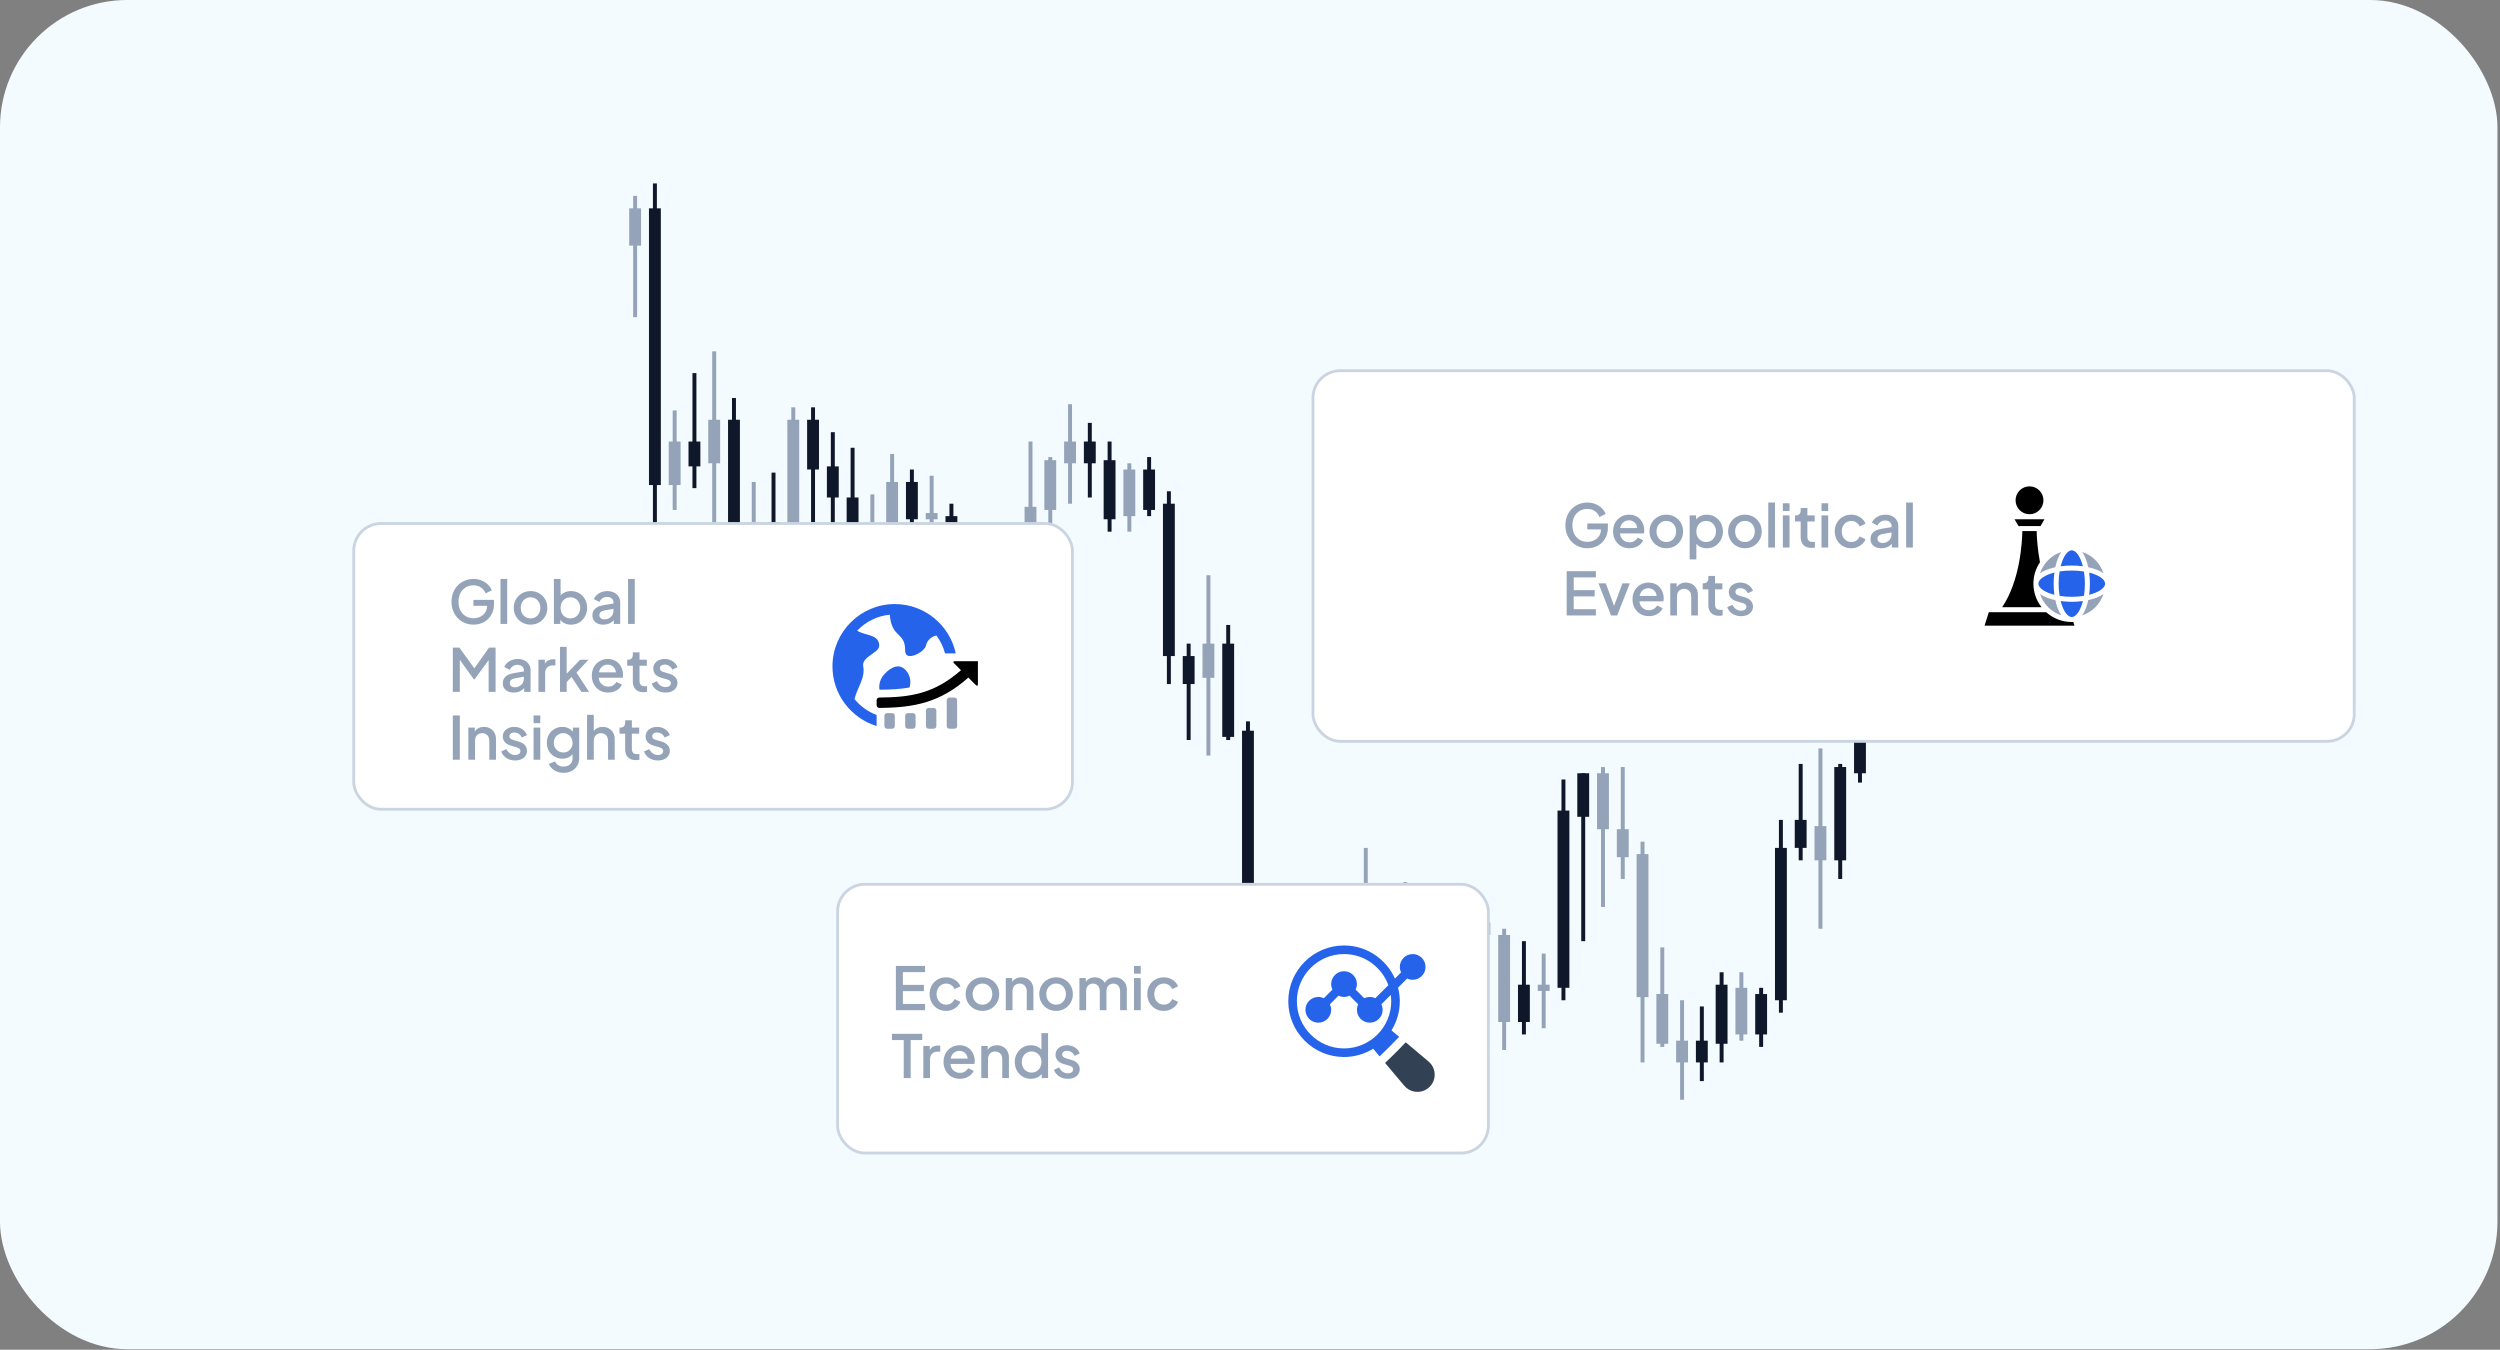 <svg width="589" height="318" viewBox="0 0 589 318" fill="none" xmlns="http://www.w3.org/2000/svg">
<rect x="0" y="0" width="589" height="318" fill="#808080" stroke="none"/>
<rect width="588.4" height="317.871" rx="30" fill="#F4FBFE"/>
<rect x="284.238" y="135.523" width="0.932" height="42.489" fill="#94A3B8"/>
<rect x="265.608" y="109.152" width="0.932" height="16.116" fill="#94A3B8"/>
<rect x="251.636" y="95.234" width="0.932" height="23.442" fill="#94A3B8"/>
<rect x="246.979" y="107.684" width="0.932" height="23.442" fill="#94A3B8"/>
<rect x="242.32" y="104.023" width="0.932" height="52.012" fill="#94A3B8"/>
<rect x="237.663" y="147.242" width="0.932" height="26.372" fill="#94A3B8"/>
<rect x="219.032" y="112.082" width="0.932" height="17.581" fill="#94A3B8"/>
<rect x="209.718" y="106.953" width="0.932" height="28.57" fill="#94A3B8"/>
<rect x="186.429" y="95.965" width="0.932" height="50.547" fill="#94A3B8"/>
<rect x="205.061" y="116.477" width="0.932" height="23.442" fill="#94A3B8"/>
<rect x="177.115" y="113.547" width="0.932" height="41.023" fill="#94A3B8"/>
<rect x="167.8" y="82.777" width="0.932" height="57.873" fill="#94A3B8"/>
<rect x="158.486" y="96.699" width="0.932" height="23.442" fill="#94A3B8"/>
<rect x="149.172" y="46.152" width="0.932" height="28.57" fill="#94A3B8"/>
<rect x="233.006" y="140.652" width="0.932" height="32.965" fill="#94A3B8"/>
<rect x="298.211" y="215.371" width="0.932" height="52.012" fill="#0F172A"/>
<rect x="293.554" y="169.953" width="0.932" height="78.384" fill="#0F172A"/>
<rect x="288.897" y="147.242" width="0.932" height="27.105" fill="#0F172A"/>
<rect x="279.579" y="151.637" width="0.932" height="22.709" fill="#0F172A"/>
<rect x="270.266" y="107.684" width="0.932" height="13.919" fill="#0F172A"/>
<rect x="260.952" y="104.023" width="0.932" height="21.244" fill="#0F172A"/>
<rect x="256.295" y="99.629" width="0.932" height="17.581" fill="#0F172A"/>
<rect x="228.35" y="132.594" width="0.932" height="39.558" fill="#0F172A"/>
<rect x="223.69" y="118.672" width="0.932" height="52.012" fill="#0F172A"/>
<rect x="214.376" y="110.621" width="0.932" height="21.977" fill="#0F172A"/>
<rect x="200.404" y="105.492" width="0.932" height="36.628" fill="#0F172A"/>
<rect x="195.745" y="101.824" width="0.932" height="27.837" fill="#0F172A"/>
<rect x="191.088" y="95.965" width="0.932" height="27.105" fill="#0F172A"/>
<rect x="181.774" y="111.348" width="0.932" height="27.105" fill="#0F172A"/>
<rect x="163.143" y="87.902" width="0.932" height="27.105" fill="#0F172A"/>
<rect x="153.829" y="43.219" width="0.932" height="90.105" fill="#0F172A"/>
<rect x="172.457" y="93.769" width="0.932" height="41.023" fill="#0F172A"/>
<rect x="274.922" y="115.746" width="0.932" height="45.419" fill="#0F172A"/>
<rect x="283.306" y="151.637" width="2.795" height="8.058" fill="#94A3B8"/>
<rect x="264.676" y="110.621" width="2.795" height="10.988" fill="#94A3B8"/>
<rect x="250.705" y="104.023" width="2.795" height="5.128" fill="#94A3B8"/>
<rect x="246.048" y="108.418" width="2.795" height="11.721" fill="#94A3B8"/>
<rect x="241.39" y="119.406" width="2.795" height="33.698" fill="#94A3B8"/>
<rect x="236.73" y="152.375" width="2.795" height="6.593" fill="#94A3B8"/>
<rect x="218.103" y="120.875" width="2.795" height="1.465" fill="#94A3B8"/>
<rect x="208.785" y="113.547" width="2.795" height="20.512" fill="#94A3B8"/>
<rect x="185.499" y="98.894" width="2.795" height="32.965" fill="#94A3B8"/>
<rect x="204.13" y="134.055" width="2.795" height="2.93" fill="#94A3B8"/>
<rect x="176.183" y="123.074" width="2.795" height="6.593" fill="#94A3B8"/>
<rect x="166.869" y="98.894" width="2.795" height="10.256" fill="#94A3B8"/>
<rect x="157.553" y="104.023" width="2.795" height="10.256" fill="#94A3B8"/>
<rect x="148.239" y="49.082" width="2.795" height="8.791" fill="#94A3B8"/>
<rect x="232.074" y="158.965" width="2.795" height="13.186" fill="#94A3B8"/>
<rect x="297.278" y="224.898" width="2.795" height="25.64" fill="#0F172A"/>
<rect x="292.622" y="172.152" width="2.795" height="53.477" fill="#0F172A"/>
<rect x="287.964" y="151.637" width="2.795" height="21.977" fill="#0F172A"/>
<rect x="278.651" y="154.566" width="2.795" height="6.593" fill="#0F172A"/>
<rect x="269.333" y="110.621" width="2.795" height="9.523" fill="#0F172A"/>
<rect x="260.019" y="108.418" width="2.795" height="13.919" fill="#0F172A"/>
<rect x="255.362" y="104.023" width="2.795" height="5.128" fill="#0F172A"/>
<rect x="227.417" y="161.895" width="2.795" height="10.256" fill="#0F172A"/>
<rect x="222.76" y="121.602" width="2.795" height="41.756" fill="#0F172A"/>
<rect x="213.444" y="113.547" width="2.795" height="8.791" fill="#0F172A"/>
<rect x="199.471" y="117.207" width="2.795" height="20.512" fill="#0F172A"/>
<rect x="194.814" y="109.883" width="2.795" height="7.326" fill="#0F172A"/>
<rect x="190.158" y="98.894" width="2.795" height="11.721" fill="#0F172A"/>
<rect x="180.842" y="123.074" width="2.795" height="9.523" fill="#0F172A"/>
<rect x="162.212" y="104.023" width="2.795" height="5.861" fill="#0F172A"/>
<rect x="152.896" y="49.082" width="2.795" height="65.198" fill="#0F172A"/>
<rect x="171.528" y="98.894" width="2.795" height="31.5" fill="#0F172A"/>
<rect x="273.992" y="118.672" width="2.795" height="35.896" fill="#0F172A"/>
<rect width="0.932" height="42.489" transform="matrix(1 0 0 -1 428.432 218.812)" fill="#94A3B8"/>
<rect width="0.932" height="16.116" transform="matrix(1 0 0 -1 409.801 245.184)" fill="#94A3B8"/>
<rect width="0.932" height="23.442" transform="matrix(1 0 0 -1 395.828 259.098)" fill="#94A3B8"/>
<rect width="0.932" height="23.442" transform="matrix(1 0 0 -1 391.171 246.648)" fill="#94A3B8"/>
<rect width="0.932" height="52.012" transform="matrix(1 0 0 -1 386.514 250.309)" fill="#94A3B8"/>
<rect width="0.932" height="26.372" transform="matrix(1 0 0 -1 381.855 207.086)" fill="#94A3B8"/>
<rect width="0.932" height="17.581" transform="matrix(1 0 0 -1 363.226 242.25)" fill="#94A3B8"/>
<rect width="0.932" height="28.57" transform="matrix(1 0 0 -1 353.912 247.375)" fill="#94A3B8"/>
<rect width="0.932" height="50.547" transform="matrix(1 0 0 -1 330.624 258.367)" fill="#94A3B8"/>
<rect width="0.932" height="23.442" transform="matrix(1 0 0 -1 349.253 237.859)" fill="#94A3B8"/>
<rect width="0.932" height="41.023" transform="matrix(1 0 0 -1 321.31 240.789)" fill="#94A3B8"/>
<rect width="0.932" height="57.873" transform="matrix(1 0 0 -1 311.992 271.555)" fill="#94A3B8"/>
<rect width="0.932" height="23.442" transform="matrix(1 0 0 -1 302.678 257.637)" fill="#94A3B8"/>
<rect width="0.932" height="32.965" transform="matrix(1 0 0 -1 377.198 213.684)" fill="#94A3B8"/>
<rect width="0.932" height="78.384" transform="matrix(1 0 0 -1 437.746 184.379)" fill="#0F172A"/>
<rect width="0.932" height="27.105" transform="matrix(1 0 0 -1 433.089 207.086)" fill="#0F172A"/>
<rect width="0.932" height="22.709" transform="matrix(1 0 0 -1 423.773 202.691)" fill="#0F172A"/>
<rect width="0.932" height="13.919" transform="matrix(1 0 0 -1 414.458 246.648)" fill="#0F172A"/>
<rect width="0.932" height="21.244" transform="matrix(1 0 0 -1 405.144 250.309)" fill="#0F172A"/>
<rect width="0.932" height="17.581" transform="matrix(1 0 0 -1 400.487 254.703)" fill="#0F172A"/>
<rect width="0.932" height="39.558" transform="matrix(1 0 0 -1 372.542 221.742)" fill="#0F172A"/>
<rect width="0.932" height="52.012" transform="matrix(1 0 0 -1 367.882 235.66)" fill="#0F172A"/>
<rect width="0.932" height="21.977" transform="matrix(1 0 0 -1 358.569 243.715)" fill="#0F172A"/>
<rect width="0.932" height="36.628" transform="matrix(1 0 0 -1 344.598 248.844)" fill="#0F172A"/>
<rect width="0.932" height="27.837" transform="matrix(1 0 0 -1 339.937 252.504)" fill="#0F172A"/>
<rect width="0.932" height="27.105" transform="matrix(1 0 0 -1 335.28 258.367)" fill="#0F172A"/>
<rect width="0.932" height="27.105" transform="matrix(1 0 0 -1 325.964 242.984)" fill="#0F172A"/>
<rect width="0.932" height="27.105" transform="matrix(1 0 0 -1 307.335 266.426)" fill="#0F172A"/>
<rect width="0.932" height="41.023" transform="matrix(1 0 0 -1 316.65 260.566)" fill="#0F172A"/>
<rect width="0.932" height="45.419" transform="matrix(1 0 0 -1 419.114 238.59)" fill="#0F172A"/>
<rect width="2.795" height="8.058" transform="matrix(1 0 0 -1 427.5 202.691)" fill="#94A3B8"/>
<rect width="2.795" height="10.988" transform="matrix(1 0 0 -1 408.868 243.715)" fill="#94A3B8"/>
<rect width="2.795" height="5.128" transform="matrix(1 0 0 -1 394.897 250.309)" fill="#94A3B8"/>
<rect width="2.795" height="11.721" transform="matrix(1 0 0 -1 390.24 245.914)" fill="#94A3B8"/>
<rect width="2.795" height="33.698" transform="matrix(1 0 0 -1 385.582 234.922)" fill="#94A3B8"/>
<rect width="2.795" height="6.593" transform="matrix(1 0 0 -1 380.925 201.957)" fill="#94A3B8"/>
<rect width="2.795" height="1.465" transform="matrix(1 0 0 -1 362.295 233.461)" fill="#94A3B8"/>
<rect width="2.795" height="20.512" transform="matrix(1 0 0 -1 352.979 240.789)" fill="#94A3B8"/>
<rect width="2.795" height="32.965" transform="matrix(1 0 0 -1 329.691 255.438)" fill="#94A3B8"/>
<rect width="2.795" height="2.93" transform="matrix(1 0 0 -1 348.322 220.273)" fill="#94A3B8"/>
<rect width="2.795" height="6.593" transform="matrix(1 0 0 -1 320.377 231.262)" fill="#94A3B8"/>
<rect width="2.795" height="10.256" transform="matrix(1 0 0 -1 311.063 255.438)" fill="#94A3B8"/>
<rect width="2.795" height="10.256" transform="matrix(1 0 0 -1 301.745 250.309)" fill="#94A3B8"/>
<rect width="2.795" height="13.186" transform="matrix(1 0 0 -1 376.266 195.367)" fill="#94A3B8"/>
<rect width="2.795" height="53.477" transform="matrix(1 0 0 -1 436.813 182.18)" fill="#0F172A"/>
<rect width="2.795" height="21.977" transform="matrix(1 0 0 -1 432.157 202.691)" fill="#0F172A"/>
<rect width="2.795" height="6.593" transform="matrix(1 0 0 -1 422.841 199.762)" fill="#0F172A"/>
<rect width="2.795" height="9.523" transform="matrix(1 0 0 -1 413.527 243.715)" fill="#0F172A"/>
<rect width="2.795" height="13.919" transform="matrix(1 0 0 -1 404.211 245.914)" fill="#0F172A"/>
<rect width="2.795" height="5.128" transform="matrix(1 0 0 -1 399.554 250.309)" fill="#0F172A"/>
<rect width="2.795" height="10.256" transform="matrix(1 0 0 -1 371.609 192.438)" fill="#0F172A"/>
<rect width="2.795" height="41.756" transform="matrix(1 0 0 -1 366.952 232.727)" fill="#0F172A"/>
<rect width="2.795" height="8.791" transform="matrix(1 0 0 -1 357.636 240.789)" fill="#0F172A"/>
<rect width="2.795" height="20.512" transform="matrix(1 0 0 -1 343.666 237.121)" fill="#0F172A"/>
<rect width="2.795" height="7.326" transform="matrix(1 0 0 -1 339.006 244.449)" fill="#0F172A"/>
<rect width="2.795" height="11.721" transform="matrix(1 0 0 -1 334.35 255.438)" fill="#0F172A"/>
<rect width="2.795" height="9.523" transform="matrix(1 0 0 -1 325.034 231.262)" fill="#0F172A"/>
<rect width="2.795" height="5.861" transform="matrix(1 0 0 -1 306.404 250.309)" fill="#0F172A"/>
<rect width="2.795" height="31.5" transform="matrix(1 0 0 -1 315.718 255.438)" fill="#0F172A"/>
<rect width="2.795" height="35.896" transform="matrix(1 0 0 -1 418.186 235.66)" fill="#0F172A"/>
<rect x="83.338" y="123.338" width="169.324" height="67.324" rx="6.425" fill="white"/>
<rect x="83.338" y="123.338" width="169.324" height="67.324" rx="6.425" stroke="#CBD5E1" stroke-width="0.676"/>
<path d="M111.568 147.168C110.83 147.168 110.144 147.033 109.51 146.762C108.884 146.491 108.334 146.118 107.858 145.642C107.391 145.157 107.027 144.587 106.766 143.934C106.504 143.281 106.374 142.562 106.374 141.778C106.374 141.003 106.5 140.289 106.752 139.636C107.013 138.973 107.377 138.404 107.844 137.928C108.31 137.443 108.856 137.069 109.482 136.808C110.107 136.537 110.793 136.402 111.54 136.402C112.277 136.402 112.935 136.528 113.514 136.78C114.102 137.032 114.596 137.363 114.998 137.774C115.399 138.175 115.688 138.614 115.866 139.09L114.396 139.804C114.181 139.235 113.826 138.777 113.332 138.432C112.837 138.077 112.24 137.9 111.54 137.9C110.849 137.9 110.238 138.063 109.706 138.39C109.174 138.717 108.758 139.169 108.46 139.748C108.17 140.327 108.026 141.003 108.026 141.778C108.026 142.553 108.175 143.234 108.474 143.822C108.782 144.401 109.202 144.853 109.734 145.18C110.266 145.497 110.877 145.656 111.568 145.656C112.146 145.656 112.674 145.539 113.15 145.306C113.635 145.063 114.022 144.727 114.312 144.298C114.601 143.859 114.746 143.351 114.746 142.772V142.058L115.488 142.73H111.54V141.33H116.384V142.31C116.384 143.075 116.253 143.761 115.992 144.368C115.73 144.965 115.376 145.474 114.928 145.894C114.48 146.314 113.966 146.631 113.388 146.846C112.809 147.061 112.202 147.168 111.568 147.168ZM117.916 147V136.402H119.498V147H117.916ZM125.002 147.168C124.274 147.168 123.606 146.995 123 146.65C122.402 146.305 121.926 145.833 121.572 145.236C121.217 144.639 121.04 143.962 121.04 143.206C121.04 142.441 121.217 141.764 121.572 141.176C121.926 140.579 122.402 140.112 123 139.776C123.597 139.431 124.264 139.258 125.002 139.258C125.748 139.258 126.416 139.431 127.004 139.776C127.601 140.112 128.072 140.579 128.418 141.176C128.772 141.764 128.95 142.441 128.95 143.206C128.95 143.971 128.772 144.653 128.418 145.25C128.063 145.847 127.587 146.319 126.99 146.664C126.392 147 125.73 147.168 125.002 147.168ZM125.002 145.698C125.45 145.698 125.846 145.591 126.192 145.376C126.537 145.161 126.808 144.867 127.004 144.494C127.209 144.111 127.312 143.682 127.312 143.206C127.312 142.73 127.209 142.305 127.004 141.932C126.808 141.559 126.537 141.265 126.192 141.05C125.846 140.835 125.45 140.728 125.002 140.728C124.563 140.728 124.166 140.835 123.812 141.05C123.466 141.265 123.191 141.559 122.986 141.932C122.79 142.305 122.692 142.73 122.692 143.206C122.692 143.682 122.79 144.111 122.986 144.494C123.191 144.867 123.466 145.161 123.812 145.376C124.166 145.591 124.563 145.698 125.002 145.698ZM134.54 147.168C133.952 147.168 133.416 147.047 132.93 146.804C132.454 146.561 132.086 146.211 131.824 145.754L132.006 145.46V147H130.494V136.402H132.076V140.994L131.824 140.63C132.104 140.201 132.478 139.865 132.944 139.622C133.411 139.379 133.943 139.258 134.54 139.258C135.259 139.258 135.903 139.431 136.472 139.776C137.051 140.121 137.504 140.593 137.83 141.19C138.166 141.787 138.334 142.459 138.334 143.206C138.334 143.953 138.166 144.625 137.83 145.222C137.504 145.819 137.056 146.295 136.486 146.65C135.917 146.995 135.268 147.168 134.54 147.168ZM134.386 145.698C134.834 145.698 135.231 145.591 135.576 145.376C135.922 145.161 136.192 144.867 136.388 144.494C136.594 144.111 136.696 143.682 136.696 143.206C136.696 142.73 136.594 142.305 136.388 141.932C136.192 141.559 135.922 141.265 135.576 141.05C135.231 140.835 134.834 140.728 134.386 140.728C133.948 140.728 133.551 140.835 133.196 141.05C132.851 141.265 132.576 141.559 132.37 141.932C132.174 142.305 132.076 142.73 132.076 143.206C132.076 143.682 132.174 144.111 132.37 144.494C132.576 144.867 132.851 145.161 133.196 145.376C133.551 145.591 133.948 145.698 134.386 145.698ZM142.141 147.168C141.628 147.168 141.175 147.079 140.783 146.902C140.401 146.715 140.102 146.463 139.887 146.146C139.673 145.819 139.565 145.437 139.565 144.998C139.565 144.587 139.654 144.219 139.831 143.892C140.018 143.565 140.303 143.29 140.685 143.066C141.068 142.842 141.549 142.683 142.127 142.59L144.759 142.156V143.402L142.435 143.808C142.015 143.883 141.707 144.018 141.511 144.214C141.315 144.401 141.217 144.643 141.217 144.942C141.217 145.231 141.325 145.469 141.539 145.656C141.763 145.833 142.048 145.922 142.393 145.922C142.823 145.922 143.196 145.829 143.513 145.642C143.84 145.455 144.092 145.208 144.269 144.9C144.447 144.583 144.535 144.233 144.535 143.85V141.904C144.535 141.531 144.395 141.227 144.115 140.994C143.845 140.751 143.481 140.63 143.023 140.63C142.603 140.63 142.235 140.742 141.917 140.966C141.609 141.181 141.381 141.461 141.231 141.806L139.915 141.148C140.055 140.775 140.284 140.448 140.601 140.168C140.919 139.879 141.287 139.655 141.707 139.496C142.137 139.337 142.589 139.258 143.065 139.258C143.663 139.258 144.19 139.37 144.647 139.594C145.114 139.818 145.473 140.131 145.725 140.532C145.987 140.924 146.117 141.381 146.117 141.904V147H144.605V145.628L144.927 145.67C144.75 145.978 144.521 146.244 144.241 146.468C143.971 146.692 143.658 146.865 143.303 146.986C142.958 147.107 142.571 147.168 142.141 147.168ZM147.967 147V136.402H149.549V147H147.967ZM106.682 163V152.57H108.222L112.142 158.002H111.372L115.222 152.57H116.762V163H115.124V154.516L115.74 154.684L111.806 160.06H111.638L107.788 154.684L108.334 154.516V163H106.682ZM121.032 163.168C120.519 163.168 120.066 163.079 119.674 162.902C119.291 162.715 118.993 162.463 118.778 162.146C118.563 161.819 118.456 161.437 118.456 160.998C118.456 160.587 118.545 160.219 118.722 159.892C118.909 159.565 119.193 159.29 119.576 159.066C119.959 158.842 120.439 158.683 121.018 158.59L123.65 158.156V159.402L121.326 159.808C120.906 159.883 120.598 160.018 120.402 160.214C120.206 160.401 120.108 160.643 120.108 160.942C120.108 161.231 120.215 161.469 120.43 161.656C120.654 161.833 120.939 161.922 121.284 161.922C121.713 161.922 122.087 161.829 122.404 161.642C122.731 161.455 122.983 161.208 123.16 160.9C123.337 160.583 123.426 160.233 123.426 159.85V157.904C123.426 157.531 123.286 157.227 123.006 156.994C122.735 156.751 122.371 156.63 121.914 156.63C121.494 156.63 121.125 156.742 120.808 156.966C120.5 157.181 120.271 157.461 120.122 157.806L118.806 157.148C118.946 156.775 119.175 156.448 119.492 156.168C119.809 155.879 120.178 155.655 120.598 155.496C121.027 155.337 121.48 155.258 121.956 155.258C122.553 155.258 123.081 155.37 123.538 155.594C124.005 155.818 124.364 156.131 124.616 156.532C124.877 156.924 125.008 157.381 125.008 157.904V163H123.496V161.628L123.818 161.67C123.641 161.978 123.412 162.244 123.132 162.468C122.861 162.692 122.549 162.865 122.194 162.986C121.849 163.107 121.461 163.168 121.032 163.168ZM126.858 163V155.426H128.37V156.952L128.23 156.728C128.398 156.233 128.668 155.879 129.042 155.664C129.415 155.44 129.863 155.328 130.386 155.328H130.848V156.77H130.19C129.667 156.77 129.242 156.933 128.916 157.26C128.598 157.577 128.44 158.035 128.44 158.632V163H126.858ZM131.93 163V152.402H133.512V159.5L132.896 159.346L136.69 155.426H138.664L135.808 158.464L138.79 163H136.97L134.31 158.982L135.248 158.856L133.008 161.236L133.512 160.186V163H131.93ZM143.293 163.168C142.537 163.168 141.865 162.995 141.277 162.65C140.698 162.295 140.245 161.819 139.919 161.222C139.592 160.615 139.429 159.939 139.429 159.192C139.429 158.427 139.592 157.75 139.919 157.162C140.255 156.574 140.703 156.112 141.263 155.776C141.823 155.431 142.457 155.258 143.167 155.258C143.736 155.258 144.245 155.356 144.693 155.552C145.141 155.748 145.519 156.019 145.827 156.364C146.135 156.7 146.368 157.087 146.526 157.526C146.695 157.965 146.779 158.431 146.779 158.926C146.779 159.047 146.774 159.173 146.765 159.304C146.755 159.435 146.737 159.556 146.709 159.668H140.675V158.408H145.812L145.057 158.982C145.15 158.525 145.117 158.119 144.959 157.764C144.809 157.4 144.576 157.115 144.259 156.91C143.951 156.695 143.587 156.588 143.167 156.588C142.747 156.588 142.373 156.695 142.047 156.91C141.72 157.115 141.468 157.414 141.291 157.806C141.113 158.189 141.043 158.655 141.081 159.206C141.034 159.719 141.104 160.167 141.291 160.55C141.487 160.933 141.757 161.231 142.103 161.446C142.457 161.661 142.859 161.768 143.307 161.768C143.764 161.768 144.151 161.665 144.469 161.46C144.795 161.255 145.052 160.989 145.239 160.662L146.526 161.292C146.377 161.647 146.144 161.969 145.827 162.258C145.519 162.538 145.145 162.762 144.707 162.93C144.277 163.089 143.806 163.168 143.293 163.168ZM151.598 163.084C150.805 163.084 150.189 162.86 149.75 162.412C149.312 161.964 149.092 161.334 149.092 160.522V156.854H147.762V155.426H147.972C148.327 155.426 148.602 155.323 148.798 155.118C148.994 154.913 149.092 154.633 149.092 154.278V153.69H150.674V155.426H152.396V156.854H150.674V160.452C150.674 160.713 150.716 160.937 150.8 161.124C150.884 161.301 151.02 161.441 151.206 161.544C151.393 161.637 151.636 161.684 151.934 161.684C152.009 161.684 152.093 161.679 152.186 161.67C152.28 161.661 152.368 161.651 152.452 161.642V163C152.322 163.019 152.177 163.037 152.018 163.056C151.86 163.075 151.72 163.084 151.598 163.084ZM156.796 163.168C156.022 163.168 155.34 162.977 154.752 162.594C154.174 162.211 153.768 161.698 153.534 161.054L154.752 160.48C154.958 160.909 155.238 161.25 155.592 161.502C155.956 161.754 156.358 161.88 156.796 161.88C157.17 161.88 157.473 161.796 157.706 161.628C157.94 161.46 158.056 161.231 158.056 160.942C158.056 160.755 158.005 160.606 157.902 160.494C157.8 160.373 157.669 160.275 157.51 160.2C157.361 160.125 157.207 160.069 157.048 160.032L155.858 159.696C155.205 159.509 154.715 159.229 154.388 158.856C154.071 158.473 153.912 158.03 153.912 157.526C153.912 157.069 154.029 156.672 154.262 156.336C154.496 155.991 154.818 155.725 155.228 155.538C155.639 155.351 156.101 155.258 156.614 155.258C157.305 155.258 157.921 155.431 158.462 155.776C159.004 156.112 159.386 156.583 159.61 157.19L158.392 157.764C158.243 157.4 158.005 157.111 157.678 156.896C157.361 156.681 157.002 156.574 156.6 156.574C156.255 156.574 155.98 156.658 155.774 156.826C155.569 156.985 155.466 157.195 155.466 157.456C155.466 157.633 155.513 157.783 155.606 157.904C155.7 158.016 155.821 158.109 155.97 158.184C156.12 158.249 156.274 158.305 156.432 158.352L157.664 158.716C158.29 158.893 158.77 159.173 159.106 159.556C159.442 159.929 159.61 160.377 159.61 160.9C159.61 161.348 159.489 161.745 159.246 162.09C159.013 162.426 158.686 162.692 158.266 162.888C157.846 163.075 157.356 163.168 156.796 163.168ZM106.682 179V168.57H108.334V179H106.682ZM110.342 179V171.426H111.854V172.91L111.672 172.714C111.859 172.238 112.157 171.879 112.568 171.636C112.979 171.384 113.455 171.258 113.996 171.258C114.556 171.258 115.051 171.379 115.48 171.622C115.909 171.865 116.245 172.201 116.488 172.63C116.731 173.059 116.852 173.554 116.852 174.114V179H115.284V174.534C115.284 174.151 115.214 173.829 115.074 173.568C114.934 173.297 114.733 173.092 114.472 172.952C114.22 172.803 113.931 172.728 113.604 172.728C113.277 172.728 112.983 172.803 112.722 172.952C112.47 173.092 112.274 173.297 112.134 173.568C111.994 173.839 111.924 174.161 111.924 174.534V179H110.342ZM121.345 179.168C120.57 179.168 119.889 178.977 119.301 178.594C118.722 178.211 118.316 177.698 118.083 177.054L119.301 176.48C119.506 176.909 119.786 177.25 120.141 177.502C120.505 177.754 120.906 177.88 121.345 177.88C121.718 177.88 122.022 177.796 122.255 177.628C122.488 177.46 122.605 177.231 122.605 176.942C122.605 176.755 122.554 176.606 122.451 176.494C122.348 176.373 122.218 176.275 122.059 176.2C121.91 176.125 121.756 176.069 121.597 176.032L120.407 175.696C119.754 175.509 119.264 175.229 118.937 174.856C118.62 174.473 118.461 174.03 118.461 173.526C118.461 173.069 118.578 172.672 118.811 172.336C119.044 171.991 119.366 171.725 119.777 171.538C120.188 171.351 120.65 171.258 121.163 171.258C121.854 171.258 122.47 171.431 123.011 171.776C123.552 172.112 123.935 172.583 124.159 173.19L122.941 173.764C122.792 173.4 122.554 173.111 122.227 172.896C121.91 172.681 121.55 172.574 121.149 172.574C120.804 172.574 120.528 172.658 120.323 172.826C120.118 172.985 120.015 173.195 120.015 173.456C120.015 173.633 120.062 173.783 120.155 173.904C120.248 174.016 120.37 174.109 120.519 174.184C120.668 174.249 120.822 174.305 120.981 174.352L122.213 174.716C122.838 174.893 123.319 175.173 123.655 175.556C123.991 175.929 124.159 176.377 124.159 176.9C124.159 177.348 124.038 177.745 123.795 178.09C123.562 178.426 123.235 178.692 122.815 178.888C122.395 179.075 121.905 179.168 121.345 179.168ZM125.709 179V171.426H127.291V179H125.709ZM125.709 170.39V168.57H127.291V170.39H125.709ZM132.795 182.08C132.244 182.08 131.735 181.991 131.269 181.814C130.802 181.637 130.401 181.389 130.065 181.072C129.729 180.764 129.477 180.4 129.309 179.98L130.765 179.378C130.895 179.733 131.133 180.027 131.479 180.26C131.833 180.493 132.267 180.61 132.781 180.61C133.182 180.61 133.541 180.531 133.859 180.372C134.176 180.223 134.428 179.999 134.615 179.7C134.801 179.411 134.895 179.061 134.895 178.65V176.942L135.175 177.264C134.913 177.749 134.549 178.118 134.083 178.37C133.625 178.622 133.107 178.748 132.529 178.748C131.829 178.748 131.199 178.585 130.639 178.258C130.079 177.931 129.635 177.483 129.309 176.914C128.991 176.345 128.833 175.705 128.833 174.996C128.833 174.277 128.991 173.638 129.309 173.078C129.635 172.518 130.074 172.075 130.625 171.748C131.175 171.421 131.805 171.258 132.515 171.258C133.093 171.258 133.607 171.384 134.055 171.636C134.512 171.879 134.885 172.233 135.175 172.7L134.965 173.092V171.426H136.463V178.65C136.463 179.303 136.304 179.887 135.987 180.4C135.679 180.923 135.249 181.333 134.699 181.632C134.148 181.931 133.513 182.08 132.795 182.08ZM132.711 177.278C133.131 177.278 133.504 177.18 133.831 176.984C134.157 176.779 134.414 176.508 134.601 176.172C134.797 175.827 134.895 175.439 134.895 175.01C134.895 174.581 134.797 174.193 134.601 173.848C134.405 173.503 134.143 173.232 133.817 173.036C133.49 172.831 133.121 172.728 132.711 172.728C132.281 172.728 131.899 172.831 131.563 173.036C131.227 173.232 130.961 173.503 130.765 173.848C130.578 174.184 130.485 174.571 130.485 175.01C130.485 175.43 130.578 175.813 130.765 176.158C130.961 176.503 131.227 176.779 131.563 176.984C131.899 177.18 132.281 177.278 132.711 177.278ZM138.315 179V168.402H139.897V172.91L139.645 172.714C139.831 172.238 140.13 171.879 140.541 171.636C140.951 171.384 141.427 171.258 141.969 171.258C142.529 171.258 143.023 171.379 143.453 171.622C143.882 171.865 144.218 172.201 144.461 172.63C144.703 173.059 144.825 173.549 144.825 174.1V179H143.257V174.534C143.257 174.151 143.182 173.829 143.033 173.568C142.893 173.297 142.697 173.092 142.445 172.952C142.193 172.803 141.903 172.728 141.577 172.728C141.259 172.728 140.97 172.803 140.709 172.952C140.457 173.092 140.256 173.297 140.107 173.568C139.967 173.839 139.897 174.161 139.897 174.534V179H138.315ZM149.794 179.084C149 179.084 148.384 178.86 147.946 178.412C147.507 177.964 147.288 177.334 147.288 176.522V172.854H145.958V171.426H146.168C146.522 171.426 146.798 171.323 146.994 171.118C147.19 170.913 147.288 170.633 147.288 170.278V169.69H148.87V171.426H150.592V172.854H148.87V176.452C148.87 176.713 148.912 176.937 148.996 177.124C149.08 177.301 149.215 177.441 149.402 177.544C149.588 177.637 149.831 177.684 150.13 177.684C150.204 177.684 150.288 177.679 150.382 177.67C150.475 177.661 150.564 177.651 150.648 177.642V179C150.517 179.019 150.372 179.037 150.214 179.056C150.055 179.075 149.915 179.084 149.794 179.084ZM154.992 179.168C154.217 179.168 153.536 178.977 152.948 178.594C152.369 178.211 151.963 177.698 151.73 177.054L152.948 176.48C153.153 176.909 153.433 177.25 153.788 177.502C154.152 177.754 154.553 177.88 154.992 177.88C155.365 177.88 155.668 177.796 155.902 177.628C156.135 177.46 156.252 177.231 156.252 176.942C156.252 176.755 156.2 176.606 156.098 176.494C155.995 176.373 155.864 176.275 155.706 176.2C155.556 176.125 155.402 176.069 155.244 176.032L154.054 175.696C153.4 175.509 152.91 175.229 152.584 174.856C152.266 174.473 152.108 174.03 152.108 173.526C152.108 173.069 152.224 172.672 152.458 172.336C152.691 171.991 153.013 171.725 153.424 171.538C153.834 171.351 154.296 171.258 154.81 171.258C155.5 171.258 156.116 171.431 156.658 171.776C157.199 172.112 157.582 172.583 157.806 173.19L156.588 173.764C156.438 173.4 156.2 173.111 155.874 172.896C155.556 172.681 155.197 172.574 154.796 172.574C154.45 172.574 154.175 172.658 153.97 172.826C153.764 172.985 153.662 173.195 153.662 173.456C153.662 173.633 153.708 173.783 153.802 173.904C153.895 174.016 154.016 174.109 154.166 174.184C154.315 174.249 154.469 174.305 154.628 174.352L155.86 174.716C156.485 174.893 156.966 175.173 157.302 175.556C157.638 175.929 157.806 176.377 157.806 176.9C157.806 177.348 157.684 177.745 157.442 178.09C157.208 178.426 156.882 178.692 156.462 178.888C156.042 179.075 155.552 179.168 154.992 179.168Z" fill="#94A3B8"/>
<path d="M206.532 168.452V171.048C200.518 169.209 196.129 163.61 196.129 157.002C196.129 148.904 202.717 142.316 210.815 142.316C217.863 142.316 223.763 147.31 225.176 153.943H222.651C222.249 152.393 221.547 150.966 220.619 149.717C219.677 149.913 218.459 150.656 218.158 152.107C217.841 153.631 213.263 156.084 213.263 153.331C213.263 148.673 210.083 150.528 209.643 144.824C206.627 145.112 203.935 146.502 201.958 148.581C203.671 149.779 207.144 149.362 207.144 152.107C207.144 153.88 202.922 154.672 203.377 157.022C203.891 159.681 202.054 161.845 201.317 164.695C202.681 166.369 204.475 167.68 206.532 168.452Z" fill="#2563EB"/>
<path d="M225.499 164.956V171.075C225.499 171.413 225.225 171.687 224.887 171.687H223.664C223.326 171.687 223.052 171.413 223.052 171.075V164.956C223.052 164.618 223.326 164.344 223.664 164.344H224.887C225.225 164.344 225.499 164.618 225.499 164.956Z" fill="#94A3B8"/>
<path d="M215.711 168.624V171.071C215.711 171.409 215.437 171.683 215.099 171.683H213.876C213.538 171.683 213.264 171.409 213.264 171.071V168.624C213.264 168.286 213.538 168.012 213.876 168.012H215.099C215.437 168.012 215.711 168.286 215.711 168.624Z" fill="#94A3B8"/>
<path d="M220.605 167.401V171.072C220.605 171.41 220.331 171.684 219.993 171.684H218.77C218.432 171.684 218.158 171.41 218.158 171.072V167.401C218.158 167.063 218.432 166.789 218.77 166.789H219.993C220.331 166.789 220.605 167.063 220.605 167.401Z" fill="#94A3B8"/>
<path d="M210.813 168.624V171.071C210.813 171.409 210.539 171.683 210.201 171.683H208.978C208.64 171.683 208.366 171.409 208.366 171.071V168.624C208.366 168.286 208.64 168.012 208.978 168.012H210.201C210.539 168.012 210.813 168.286 210.813 168.624Z" fill="#94A3B8"/>
<path d="M213.695 158.263C214.458 159.304 214.681 160.68 214.281 161.977C212.169 162.349 209.862 162.484 207.207 162.502C207.01 161.243 207.37 159.866 208.418 158.766C210.007 157.099 212.065 156.042 213.695 158.263Z" fill="#2563EB"/>
<path d="M230.397 155.773V161.301C230.397 161.519 230.134 161.628 229.98 161.474L228.143 159.637C221.542 165.477 215.547 166.729 207.158 166.785C206.817 166.788 206.533 166.514 206.533 166.035V164.945C206.533 164.608 206.811 164.34 207.146 164.339C214.653 164.296 220.143 163.393 226.408 157.903L224.697 156.192C224.541 156.037 224.651 155.773 224.869 155.773H230.397Z" fill="black"/>
<rect x="197.338" y="208.338" width="153.324" height="63.324" rx="6.425" fill="white"/>
<rect x="197.338" y="208.338" width="153.324" height="63.324" rx="6.425" stroke="#CBD5E1" stroke-width="0.676"/>
<path d="M211.069 238V227.57H217.943V229.04H212.721V232.036H217.663V233.506H212.721V236.53H217.943V238H211.069ZM222.921 238.168C222.165 238.168 221.493 237.995 220.905 237.65C220.327 237.295 219.865 236.819 219.519 236.222C219.183 235.625 219.015 234.948 219.015 234.192C219.015 233.445 219.183 232.773 219.519 232.176C219.855 231.579 220.317 231.112 220.905 230.776C221.493 230.431 222.165 230.258 222.921 230.258C223.435 230.258 223.915 230.351 224.363 230.538C224.811 230.715 225.199 230.963 225.525 231.28C225.861 231.597 226.109 231.966 226.267 232.386L224.881 233.03C224.723 232.638 224.466 232.325 224.111 232.092C223.766 231.849 223.369 231.728 222.921 231.728C222.492 231.728 222.105 231.835 221.759 232.05C221.423 232.255 221.157 232.549 220.961 232.932C220.765 233.305 220.667 233.73 220.667 234.206C220.667 234.682 220.765 235.111 220.961 235.494C221.157 235.867 221.423 236.161 221.759 236.376C222.105 236.591 222.492 236.698 222.921 236.698C223.379 236.698 223.775 236.581 224.111 236.348C224.457 236.105 224.713 235.783 224.881 235.382L226.267 236.04C226.118 236.441 225.875 236.805 225.539 237.132C225.213 237.449 224.825 237.701 224.377 237.888C223.929 238.075 223.444 238.168 222.921 238.168ZM231.468 238.168C230.74 238.168 230.072 237.995 229.466 237.65C228.868 237.305 228.392 236.833 228.038 236.236C227.683 235.639 227.506 234.962 227.506 234.206C227.506 233.441 227.683 232.764 228.038 232.176C228.392 231.579 228.868 231.112 229.466 230.776C230.063 230.431 230.73 230.258 231.468 230.258C232.214 230.258 232.882 230.431 233.47 230.776C234.067 231.112 234.538 231.579 234.884 232.176C235.238 232.764 235.416 233.441 235.416 234.206C235.416 234.971 235.238 235.653 234.884 236.25C234.529 236.847 234.053 237.319 233.456 237.664C232.858 238 232.196 238.168 231.468 238.168ZM231.468 236.698C231.916 236.698 232.312 236.591 232.658 236.376C233.003 236.161 233.274 235.867 233.47 235.494C233.675 235.111 233.778 234.682 233.778 234.206C233.778 233.73 233.675 233.305 233.47 232.932C233.274 232.559 233.003 232.265 232.658 232.05C232.312 231.835 231.916 231.728 231.468 231.728C231.029 231.728 230.632 231.835 230.278 232.05C229.932 232.265 229.657 232.559 229.452 232.932C229.256 233.305 229.158 233.73 229.158 234.206C229.158 234.682 229.256 235.111 229.452 235.494C229.657 235.867 229.932 236.161 230.278 236.376C230.632 236.591 231.029 236.698 231.468 236.698ZM236.96 238V230.426H238.472V231.91L238.29 231.714C238.477 231.238 238.775 230.879 239.186 230.636C239.597 230.384 240.073 230.258 240.614 230.258C241.174 230.258 241.669 230.379 242.098 230.622C242.527 230.865 242.863 231.201 243.106 231.63C243.349 232.059 243.47 232.554 243.47 233.114V238H241.902V233.534C241.902 233.151 241.832 232.829 241.692 232.568C241.552 232.297 241.351 232.092 241.09 231.952C240.838 231.803 240.549 231.728 240.222 231.728C239.895 231.728 239.601 231.803 239.34 231.952C239.088 232.092 238.892 232.297 238.752 232.568C238.612 232.839 238.542 233.161 238.542 233.534V238H236.96ZM248.817 238.168C248.089 238.168 247.422 237.995 246.815 237.65C246.218 237.305 245.742 236.833 245.387 236.236C245.033 235.639 244.855 234.962 244.855 234.206C244.855 233.441 245.033 232.764 245.387 232.176C245.742 231.579 246.218 231.112 246.815 230.776C247.413 230.431 248.08 230.258 248.817 230.258C249.564 230.258 250.231 230.431 250.819 230.776C251.417 231.112 251.888 231.579 252.233 232.176C252.588 232.764 252.765 233.441 252.765 234.206C252.765 234.971 252.588 235.653 252.233 236.25C251.879 236.847 251.403 237.319 250.805 237.664C250.208 238 249.545 238.168 248.817 238.168ZM248.817 236.698C249.265 236.698 249.662 236.591 250.007 236.376C250.353 236.161 250.623 235.867 250.819 235.494C251.025 235.111 251.127 234.682 251.127 234.206C251.127 233.73 251.025 233.305 250.819 232.932C250.623 232.559 250.353 232.265 250.007 232.05C249.662 231.835 249.265 231.728 248.817 231.728C248.379 231.728 247.982 231.835 247.627 232.05C247.282 232.265 247.007 232.559 246.801 232.932C246.605 233.305 246.507 233.73 246.507 234.206C246.507 234.682 246.605 235.111 246.801 235.494C247.007 235.867 247.282 236.161 247.627 236.376C247.982 236.591 248.379 236.698 248.817 236.698ZM254.31 238V230.426H255.822V232.064L255.626 231.812C255.784 231.299 256.074 230.911 256.494 230.65C256.914 230.389 257.394 230.258 257.936 230.258C258.542 230.258 259.079 230.421 259.546 230.748C260.022 231.065 260.339 231.49 260.498 232.022L260.05 232.064C260.274 231.457 260.614 231.005 261.072 230.706C261.538 230.407 262.07 230.258 262.668 230.258C263.19 230.258 263.662 230.379 264.082 230.622C264.511 230.865 264.852 231.201 265.104 231.63C265.356 232.059 265.482 232.549 265.482 233.1V238H263.9V233.534C263.9 233.151 263.83 232.829 263.69 232.568C263.559 232.297 263.372 232.092 263.13 231.952C262.896 231.803 262.621 231.728 262.304 231.728C261.986 231.728 261.706 231.803 261.464 231.952C261.221 232.092 261.03 232.297 260.89 232.568C260.75 232.839 260.68 233.161 260.68 233.534V238H259.112V233.534C259.112 233.151 259.042 232.829 258.902 232.568C258.771 232.297 258.584 232.092 258.342 231.952C258.108 231.803 257.828 231.728 257.502 231.728C257.184 231.728 256.904 231.803 256.662 231.952C256.419 232.092 256.228 232.297 256.088 232.568C255.957 232.839 255.892 233.161 255.892 233.534V238H254.31ZM267.175 238V230.426H268.757V238H267.175ZM267.175 229.39V227.57H268.757V229.39H267.175ZM274.205 238.168C273.449 238.168 272.777 237.995 272.189 237.65C271.61 237.295 271.148 236.819 270.803 236.222C270.467 235.625 270.299 234.948 270.299 234.192C270.299 233.445 270.467 232.773 270.803 232.176C271.139 231.579 271.601 231.112 272.189 230.776C272.777 230.431 273.449 230.258 274.205 230.258C274.718 230.258 275.199 230.351 275.647 230.538C276.095 230.715 276.482 230.963 276.809 231.28C277.145 231.597 277.392 231.966 277.551 232.386L276.165 233.03C276.006 232.638 275.749 232.325 275.395 232.092C275.049 231.849 274.653 231.728 274.205 231.728C273.775 231.728 273.388 231.835 273.043 232.05C272.707 232.255 272.441 232.549 272.245 232.932C272.049 233.305 271.951 233.73 271.951 234.206C271.951 234.682 272.049 235.111 272.245 235.494C272.441 235.867 272.707 236.161 273.043 236.376C273.388 236.591 273.775 236.698 274.205 236.698C274.662 236.698 275.059 236.581 275.395 236.348C275.74 236.105 275.997 235.783 276.165 235.382L277.551 236.04C277.401 236.441 277.159 236.805 276.823 237.132C276.496 237.449 276.109 237.701 275.661 237.888C275.213 238.075 274.727 238.168 274.205 238.168ZM212.917 254V245.04H210.145V243.57H217.285V245.04H214.555V254H212.917ZM217.532 254V246.426H219.044V247.952L218.904 247.728C219.072 247.233 219.343 246.879 219.716 246.664C220.09 246.44 220.538 246.328 221.06 246.328H221.522V247.77H220.864C220.342 247.77 219.917 247.933 219.59 248.26C219.273 248.577 219.114 249.035 219.114 249.632V254H217.532ZM226.161 254.168C225.405 254.168 224.733 253.995 224.145 253.65C223.566 253.295 223.113 252.819 222.787 252.222C222.46 251.615 222.297 250.939 222.297 250.192C222.297 249.427 222.46 248.75 222.787 248.162C223.123 247.574 223.571 247.112 224.131 246.776C224.691 246.431 225.325 246.258 226.035 246.258C226.604 246.258 227.113 246.356 227.561 246.552C228.009 246.748 228.387 247.019 228.695 247.364C229.003 247.7 229.236 248.087 229.395 248.526C229.563 248.965 229.647 249.431 229.647 249.926C229.647 250.047 229.642 250.173 229.633 250.304C229.623 250.435 229.605 250.556 229.577 250.668H223.543V249.408H228.681L227.925 249.982C228.018 249.525 227.985 249.119 227.827 248.764C227.677 248.4 227.444 248.115 227.127 247.91C226.819 247.695 226.455 247.588 226.035 247.588C225.615 247.588 225.241 247.695 224.915 247.91C224.588 248.115 224.336 248.414 224.159 248.806C223.981 249.189 223.911 249.655 223.949 250.206C223.902 250.719 223.972 251.167 224.159 251.55C224.355 251.933 224.625 252.231 224.971 252.446C225.325 252.661 225.727 252.768 226.175 252.768C226.632 252.768 227.019 252.665 227.337 252.46C227.663 252.255 227.92 251.989 228.107 251.662L229.395 252.292C229.245 252.647 229.012 252.969 228.695 253.258C228.387 253.538 228.013 253.762 227.575 253.93C227.145 254.089 226.674 254.168 226.161 254.168ZM231.191 254V246.426H232.703V247.91L232.521 247.714C232.707 247.238 233.006 246.879 233.417 246.636C233.827 246.384 234.303 246.258 234.845 246.258C235.405 246.258 235.899 246.379 236.329 246.622C236.758 246.865 237.094 247.201 237.337 247.63C237.579 248.059 237.701 248.554 237.701 249.114V254H236.133V249.534C236.133 249.151 236.063 248.829 235.923 248.568C235.783 248.297 235.582 248.092 235.321 247.952C235.069 247.803 234.779 247.728 234.453 247.728C234.126 247.728 233.832 247.803 233.571 247.952C233.319 248.092 233.123 248.297 232.983 248.568C232.843 248.839 232.773 249.161 232.773 249.534V254H231.191ZM242.894 254.168C242.166 254.168 241.512 253.995 240.934 253.65C240.364 253.295 239.912 252.819 239.576 252.222C239.249 251.625 239.086 250.953 239.086 250.206C239.086 249.459 239.254 248.787 239.59 248.19C239.926 247.593 240.378 247.121 240.948 246.776C241.517 246.431 242.161 246.258 242.88 246.258C243.486 246.258 244.023 246.379 244.49 246.622C244.956 246.865 245.325 247.201 245.596 247.63L245.358 247.994V243.402H246.926V254H245.428V252.46L245.61 252.754C245.348 253.211 244.975 253.561 244.49 253.804C244.004 254.047 243.472 254.168 242.894 254.168ZM243.048 252.698C243.486 252.698 243.878 252.591 244.224 252.376C244.578 252.161 244.854 251.867 245.05 251.494C245.255 251.111 245.358 250.682 245.358 250.206C245.358 249.73 245.255 249.305 245.05 248.932C244.854 248.559 244.578 248.265 244.224 248.05C243.878 247.835 243.486 247.728 243.048 247.728C242.609 247.728 242.212 247.835 241.858 248.05C241.503 248.265 241.228 248.559 241.032 248.932C240.836 249.305 240.738 249.73 240.738 250.206C240.738 250.682 240.836 251.111 241.032 251.494C241.228 251.867 241.498 252.161 241.844 252.376C242.198 252.591 242.6 252.698 243.048 252.698ZM251.573 254.168C250.798 254.168 250.117 253.977 249.529 253.594C248.95 253.211 248.544 252.698 248.311 252.054L249.529 251.48C249.734 251.909 250.014 252.25 250.369 252.502C250.733 252.754 251.134 252.88 251.573 252.88C251.946 252.88 252.249 252.796 252.483 252.628C252.716 252.46 252.833 252.231 252.833 251.942C252.833 251.755 252.781 251.606 252.679 251.494C252.576 251.373 252.445 251.275 252.287 251.2C252.137 251.125 251.983 251.069 251.825 251.032L250.635 250.696C249.981 250.509 249.491 250.229 249.165 249.856C248.847 249.473 248.689 249.03 248.689 248.526C248.689 248.069 248.805 247.672 249.039 247.336C249.272 246.991 249.594 246.725 250.005 246.538C250.415 246.351 250.877 246.258 251.391 246.258C252.081 246.258 252.697 246.431 253.239 246.776C253.78 247.112 254.163 247.583 254.387 248.19L253.169 248.764C253.019 248.4 252.781 248.111 252.455 247.896C252.137 247.681 251.778 247.574 251.377 247.574C251.031 247.574 250.756 247.658 250.551 247.826C250.345 247.985 250.243 248.195 250.243 248.456C250.243 248.633 250.289 248.783 250.383 248.904C250.476 249.016 250.597 249.109 250.747 249.184C250.896 249.249 251.05 249.305 251.209 249.352L252.441 249.716C253.066 249.893 253.547 250.173 253.883 250.556C254.219 250.929 254.387 251.377 254.387 251.9C254.387 252.348 254.265 252.745 254.023 253.09C253.789 253.426 253.463 253.692 253.043 253.888C252.623 254.075 252.133 254.168 251.573 254.168Z" fill="#94A3B8"/>
<path d="M332.826 224.775C331.155 224.775 329.795 226.135 329.795 227.807C329.795 228.274 329.909 228.711 330.099 229.106L328.65 230.554C326.599 225.965 322 222.754 316.657 222.754C309.413 222.754 303.519 228.648 303.519 235.892C303.519 243.136 309.413 249.03 316.657 249.03C319.174 249.03 321.52 248.306 323.52 247.073L325.032 248.878C326.408 247.59 328.354 245.644 329.643 244.268L327.837 242.756C329.07 240.755 329.795 238.409 329.795 235.892C329.795 234.782 329.641 233.711 329.381 232.681L331.528 230.535C331.923 230.724 332.36 230.839 332.827 230.839C334.498 230.839 335.858 229.479 335.858 227.807C335.858 226.135 334.498 224.775 332.826 224.775ZM316.657 247.008C310.528 247.008 305.54 242.021 305.54 235.892C305.54 229.762 310.528 224.775 316.657 224.775C321.456 224.775 325.543 227.839 327.096 232.108L324.019 235.185C323.624 234.996 323.187 234.881 322.72 234.881C322.254 234.881 321.817 234.996 321.422 235.185L319.385 233.148C319.574 232.753 319.689 232.316 319.689 231.849C319.689 230.177 318.329 228.817 316.657 228.817C314.985 228.817 313.625 230.177 313.625 231.849C313.625 232.316 313.74 232.753 313.929 233.148L311.892 235.185C311.497 234.996 311.06 234.881 310.593 234.881C308.921 234.881 307.561 236.241 307.561 237.913C307.561 239.585 308.921 240.945 310.593 240.945C312.265 240.945 313.625 239.585 313.625 237.913C313.625 237.446 313.51 237.009 313.321 236.614L315.358 234.577C315.753 234.766 316.19 234.881 316.657 234.881C317.123 234.881 317.56 234.766 317.956 234.577L319.992 236.614C319.803 237.009 319.689 237.446 319.689 237.913C319.689 239.585 321.049 240.945 322.72 240.945C324.392 240.945 325.752 239.585 325.752 237.913C325.752 237.446 325.637 237.009 325.448 236.614L327.662 234.401C327.728 234.89 327.773 235.385 327.773 235.892C327.773 242.021 322.786 247.008 316.657 247.008Z" fill="#2563EB"/>
<path d="M337.993 252.838C337.898 251.76 337.387 250.782 336.558 250.087L331.19 245.566C329.828 247.028 327.789 249.067 326.328 250.428L330.85 255.803C330.994 255.975 331.172 256.153 331.349 256.302C332.107 256.937 333.031 257.247 333.951 257.247C335.109 257.247 336.262 256.754 337.061 255.798C337.758 254.968 338.088 253.917 337.993 252.838Z" fill="#334155"/>
<rect x="309.338" y="87.338" width="245.324" height="87.324" rx="6.425" fill="white"/>
<rect x="309.338" y="87.338" width="245.324" height="87.324" rx="6.425" stroke="#CBD5E1" stroke-width="0.676"/>
<path d="M373.998 129.168C373.261 129.168 372.575 129.033 371.94 128.762C371.315 128.491 370.764 128.118 370.288 127.642C369.822 127.157 369.458 126.587 369.196 125.934C368.935 125.281 368.804 124.562 368.804 123.778C368.804 123.003 368.93 122.289 369.182 121.636C369.444 120.973 369.808 120.404 370.274 119.928C370.741 119.443 371.287 119.069 371.912 118.808C372.538 118.537 373.224 118.402 373.97 118.402C374.708 118.402 375.366 118.528 375.944 118.78C376.532 119.032 377.027 119.363 377.428 119.774C377.83 120.175 378.119 120.614 378.296 121.09L376.826 121.804C376.612 121.235 376.257 120.777 375.762 120.432C375.268 120.077 374.67 119.9 373.97 119.9C373.28 119.9 372.668 120.063 372.136 120.39C371.604 120.717 371.189 121.169 370.89 121.748C370.601 122.327 370.456 123.003 370.456 123.778C370.456 124.553 370.606 125.234 370.904 125.822C371.212 126.401 371.632 126.853 372.164 127.18C372.696 127.497 373.308 127.656 373.998 127.656C374.577 127.656 375.104 127.539 375.58 127.306C376.066 127.063 376.453 126.727 376.742 126.298C377.032 125.859 377.176 125.351 377.176 124.772V124.058L377.918 124.73H373.97V123.33H378.814V124.31C378.814 125.075 378.684 125.761 378.422 126.368C378.161 126.965 377.806 127.474 377.358 127.894C376.91 128.314 376.397 128.631 375.818 128.846C375.24 129.061 374.633 129.168 373.998 129.168ZM383.903 129.168C383.147 129.168 382.475 128.995 381.887 128.65C381.308 128.295 380.856 127.819 380.529 127.222C380.202 126.615 380.039 125.939 380.039 125.192C380.039 124.427 380.202 123.75 380.529 123.162C380.865 122.574 381.313 122.112 381.873 121.776C382.433 121.431 383.068 121.258 383.777 121.258C384.346 121.258 384.855 121.356 385.303 121.552C385.751 121.748 386.129 122.019 386.437 122.364C386.745 122.7 386.978 123.087 387.137 123.526C387.305 123.965 387.389 124.431 387.389 124.926C387.389 125.047 387.384 125.173 387.375 125.304C387.366 125.435 387.347 125.556 387.319 125.668H381.285V124.408H386.423L385.667 124.982C385.76 124.525 385.728 124.119 385.569 123.764C385.42 123.4 385.186 123.115 384.869 122.91C384.561 122.695 384.197 122.588 383.777 122.588C383.357 122.588 382.984 122.695 382.657 122.91C382.33 123.115 382.078 123.414 381.901 123.806C381.724 124.189 381.654 124.655 381.691 125.206C381.644 125.719 381.714 126.167 381.901 126.55C382.097 126.933 382.368 127.231 382.713 127.446C383.068 127.661 383.469 127.768 383.917 127.768C384.374 127.768 384.762 127.665 385.079 127.46C385.406 127.255 385.662 126.989 385.849 126.662L387.137 127.292C386.988 127.647 386.754 127.969 386.437 128.258C386.129 128.538 385.756 128.762 385.317 128.93C384.888 129.089 384.416 129.168 383.903 129.168ZM392.587 129.168C391.859 129.168 391.191 128.995 390.585 128.65C389.987 128.305 389.511 127.833 389.157 127.236C388.802 126.639 388.625 125.962 388.625 125.206C388.625 124.441 388.802 123.764 389.157 123.176C389.511 122.579 389.987 122.112 390.585 121.776C391.182 121.431 391.849 121.258 392.587 121.258C393.333 121.258 394.001 121.431 394.589 121.776C395.186 122.112 395.657 122.579 396.003 123.176C396.357 123.764 396.535 124.441 396.535 125.206C396.535 125.971 396.357 126.653 396.003 127.25C395.648 127.847 395.172 128.319 394.575 128.664C393.977 129 393.315 129.168 392.587 129.168ZM392.587 127.698C393.035 127.698 393.431 127.591 393.777 127.376C394.122 127.161 394.393 126.867 394.589 126.494C394.794 126.111 394.897 125.682 394.897 125.206C394.897 124.73 394.794 124.305 394.589 123.932C394.393 123.559 394.122 123.265 393.777 123.05C393.431 122.835 393.035 122.728 392.587 122.728C392.148 122.728 391.751 122.835 391.397 123.05C391.051 123.265 390.776 123.559 390.571 123.932C390.375 124.305 390.277 124.73 390.277 125.206C390.277 125.682 390.375 126.111 390.571 126.494C390.776 126.867 391.051 127.161 391.397 127.376C391.751 127.591 392.148 127.698 392.587 127.698ZM398.079 131.8V121.426H399.591V122.994L399.409 122.63C399.689 122.201 400.063 121.865 400.529 121.622C400.996 121.379 401.528 121.258 402.125 121.258C402.844 121.258 403.488 121.431 404.057 121.776C404.636 122.121 405.089 122.593 405.415 123.19C405.751 123.787 405.919 124.459 405.919 125.206C405.919 125.953 405.751 126.625 405.415 127.222C405.089 127.819 404.641 128.295 404.071 128.65C403.502 128.995 402.853 129.168 402.125 129.168C401.537 129.168 401.001 129.047 400.515 128.804C400.039 128.561 399.671 128.211 399.409 127.754L399.661 127.46V131.8H398.079ZM401.971 127.698C402.419 127.698 402.816 127.591 403.161 127.376C403.507 127.161 403.777 126.867 403.973 126.494C404.179 126.111 404.281 125.682 404.281 125.206C404.281 124.73 404.179 124.305 403.973 123.932C403.777 123.559 403.507 123.265 403.161 123.05C402.816 122.835 402.419 122.728 401.971 122.728C401.533 122.728 401.136 122.835 400.781 123.05C400.436 123.265 400.161 123.559 399.955 123.932C399.759 124.305 399.661 124.73 399.661 125.206C399.661 125.682 399.759 126.111 399.955 126.494C400.161 126.867 400.436 127.161 400.781 127.376C401.136 127.591 401.533 127.698 401.971 127.698ZM411.112 129.168C410.384 129.168 409.717 128.995 409.11 128.65C408.513 128.305 408.037 127.833 407.682 127.236C407.328 126.639 407.15 125.962 407.15 125.206C407.15 124.441 407.328 123.764 407.682 123.176C408.037 122.579 408.513 122.112 409.11 121.776C409.708 121.431 410.375 121.258 411.112 121.258C411.859 121.258 412.526 121.431 413.114 121.776C413.712 122.112 414.183 122.579 414.528 123.176C414.883 123.764 415.06 124.441 415.06 125.206C415.06 125.971 414.883 126.653 414.528 127.25C414.174 127.847 413.698 128.319 413.1 128.664C412.503 129 411.84 129.168 411.112 129.168ZM411.112 127.698C411.56 127.698 411.957 127.591 412.302 127.376C412.648 127.161 412.918 126.867 413.114 126.494C413.32 126.111 413.422 125.682 413.422 125.206C413.422 124.73 413.32 124.305 413.114 123.932C412.918 123.559 412.648 123.265 412.302 123.05C411.957 122.835 411.56 122.728 411.112 122.728C410.674 122.728 410.277 122.835 409.922 123.05C409.577 123.265 409.302 123.559 409.096 123.932C408.9 124.305 408.802 124.73 408.802 125.206C408.802 125.682 408.9 126.111 409.096 126.494C409.302 126.867 409.577 127.161 409.922 127.376C410.277 127.591 410.674 127.698 411.112 127.698ZM416.605 129V118.402H418.187V129H416.605ZM420.036 129V121.426H421.618V129H420.036ZM420.036 120.39V118.57H421.618V120.39H420.036ZM426.744 129.084C425.951 129.084 425.335 128.86 424.896 128.412C424.457 127.964 424.238 127.334 424.238 126.522V122.854H422.908V121.426H423.118C423.473 121.426 423.748 121.323 423.944 121.118C424.14 120.913 424.238 120.633 424.238 120.278V119.69H425.82V121.426H427.542V122.854H425.82V126.452C425.82 126.713 425.862 126.937 425.946 127.124C426.03 127.301 426.165 127.441 426.352 127.544C426.539 127.637 426.781 127.684 427.08 127.684C427.155 127.684 427.239 127.679 427.332 127.67C427.425 127.661 427.514 127.651 427.598 127.642V129C427.467 129.019 427.323 129.037 427.164 129.056C427.005 129.075 426.865 129.084 426.744 129.084ZM429.142 129V121.426H430.724V129H429.142ZM429.142 120.39V118.57H430.724V120.39H429.142ZM436.171 129.168C435.415 129.168 434.743 128.995 434.155 128.65C433.577 128.295 433.115 127.819 432.769 127.222C432.433 126.625 432.265 125.948 432.265 125.192C432.265 124.445 432.433 123.773 432.769 123.176C433.105 122.579 433.567 122.112 434.155 121.776C434.743 121.431 435.415 121.258 436.171 121.258C436.685 121.258 437.165 121.351 437.613 121.538C438.061 121.715 438.449 121.963 438.775 122.28C439.111 122.597 439.359 122.966 439.517 123.386L438.131 124.03C437.973 123.638 437.716 123.325 437.361 123.092C437.016 122.849 436.619 122.728 436.171 122.728C435.742 122.728 435.355 122.835 435.009 123.05C434.673 123.255 434.407 123.549 434.211 123.932C434.015 124.305 433.917 124.73 433.917 125.206C433.917 125.682 434.015 126.111 434.211 126.494C434.407 126.867 434.673 127.161 435.009 127.376C435.355 127.591 435.742 127.698 436.171 127.698C436.629 127.698 437.025 127.581 437.361 127.348C437.707 127.105 437.963 126.783 438.131 126.382L439.517 127.04C439.368 127.441 439.125 127.805 438.789 128.132C438.463 128.449 438.075 128.701 437.627 128.888C437.179 129.075 436.694 129.168 436.171 129.168ZM443.263 129.168C442.75 129.168 442.297 129.079 441.905 128.902C441.523 128.715 441.224 128.463 441.009 128.146C440.795 127.819 440.687 127.437 440.687 126.998C440.687 126.587 440.776 126.219 440.953 125.892C441.14 125.565 441.425 125.29 441.807 125.066C442.19 124.842 442.671 124.683 443.249 124.59L445.881 124.156V125.402L443.557 125.808C443.137 125.883 442.829 126.018 442.633 126.214C442.437 126.401 442.339 126.643 442.339 126.942C442.339 127.231 442.447 127.469 442.661 127.656C442.885 127.833 443.17 127.922 443.515 127.922C443.945 127.922 444.318 127.829 444.635 127.642C444.962 127.455 445.214 127.208 445.391 126.9C445.569 126.583 445.657 126.233 445.657 125.85V123.904C445.657 123.531 445.517 123.227 445.237 122.994C444.967 122.751 444.603 122.63 444.145 122.63C443.725 122.63 443.357 122.742 443.039 122.966C442.731 123.181 442.503 123.461 442.353 123.806L441.037 123.148C441.177 122.775 441.406 122.448 441.723 122.168C442.041 121.879 442.409 121.655 442.829 121.496C443.259 121.337 443.711 121.258 444.187 121.258C444.785 121.258 445.312 121.37 445.769 121.594C446.236 121.818 446.595 122.131 446.847 122.532C447.109 122.924 447.239 123.381 447.239 123.904V129H445.727V127.628L446.049 127.67C445.872 127.978 445.643 128.244 445.363 128.468C445.093 128.692 444.78 128.865 444.425 128.986C444.08 129.107 443.693 129.168 443.263 129.168ZM449.089 129V118.402H450.671V129H449.089ZM369.112 145V134.57H375.986V136.04H370.764V139.036H375.706V140.506H370.764V143.53H375.986V145H369.112ZM379.564 145L376.596 137.426H378.318L380.6 143.6H379.97L382.252 137.426H383.988L381.006 145H379.564ZM388.483 145.168C387.727 145.168 387.055 144.995 386.467 144.65C385.888 144.295 385.436 143.819 385.109 143.222C384.782 142.615 384.619 141.939 384.619 141.192C384.619 140.427 384.782 139.75 385.109 139.162C385.445 138.574 385.893 138.112 386.453 137.776C387.013 137.431 387.648 137.258 388.357 137.258C388.926 137.258 389.435 137.356 389.883 137.552C390.331 137.748 390.709 138.019 391.017 138.364C391.325 138.7 391.558 139.087 391.717 139.526C391.885 139.965 391.969 140.431 391.969 140.926C391.969 141.047 391.964 141.173 391.955 141.304C391.946 141.435 391.927 141.556 391.899 141.668H385.865V140.408H391.003L390.247 140.982C390.34 140.525 390.308 140.119 390.149 139.764C390 139.4 389.766 139.115 389.449 138.91C389.141 138.695 388.777 138.588 388.357 138.588C387.937 138.588 387.564 138.695 387.237 138.91C386.91 139.115 386.658 139.414 386.481 139.806C386.304 140.189 386.234 140.655 386.271 141.206C386.224 141.719 386.294 142.167 386.481 142.55C386.677 142.933 386.948 143.231 387.293 143.446C387.648 143.661 388.049 143.768 388.497 143.768C388.954 143.768 389.342 143.665 389.659 143.46C389.986 143.255 390.242 142.989 390.429 142.662L391.717 143.292C391.568 143.647 391.334 143.969 391.017 144.258C390.709 144.538 390.336 144.762 389.897 144.93C389.468 145.089 388.996 145.168 388.483 145.168ZM393.513 145V137.426H395.025V138.91L394.843 138.714C395.03 138.238 395.328 137.879 395.739 137.636C396.15 137.384 396.626 137.258 397.167 137.258C397.727 137.258 398.222 137.379 398.651 137.622C399.08 137.865 399.416 138.201 399.659 138.63C399.902 139.059 400.023 139.554 400.023 140.114V145H398.455V140.534C398.455 140.151 398.385 139.829 398.245 139.568C398.105 139.297 397.904 139.092 397.643 138.952C397.391 138.803 397.102 138.728 396.775 138.728C396.448 138.728 396.154 138.803 395.893 138.952C395.641 139.092 395.445 139.297 395.305 139.568C395.165 139.839 395.095 140.161 395.095 140.534V145H393.513ZM404.992 145.084C404.199 145.084 403.583 144.86 403.144 144.412C402.705 143.964 402.486 143.334 402.486 142.522V138.854H401.156V137.426H401.366C401.721 137.426 401.996 137.323 402.192 137.118C402.388 136.913 402.486 136.633 402.486 136.278V135.69H404.068V137.426H405.79V138.854H404.068V142.452C404.068 142.713 404.11 142.937 404.194 143.124C404.278 143.301 404.413 143.441 404.6 143.544C404.787 143.637 405.029 143.684 405.328 143.684C405.403 143.684 405.487 143.679 405.58 143.67C405.673 143.661 405.762 143.651 405.846 143.642V145C405.715 145.019 405.571 145.037 405.412 145.056C405.253 145.075 405.113 145.084 404.992 145.084ZM410.19 145.168C409.415 145.168 408.734 144.977 408.146 144.594C407.567 144.211 407.161 143.698 406.928 143.054L408.146 142.48C408.351 142.909 408.631 143.25 408.986 143.502C409.35 143.754 409.751 143.88 410.19 143.88C410.563 143.88 410.866 143.796 411.1 143.628C411.333 143.46 411.45 143.231 411.45 142.942C411.45 142.755 411.398 142.606 411.296 142.494C411.193 142.373 411.062 142.275 410.904 142.2C410.754 142.125 410.6 142.069 410.442 142.032L409.252 141.696C408.598 141.509 408.108 141.229 407.782 140.856C407.464 140.473 407.306 140.03 407.306 139.526C407.306 139.069 407.422 138.672 407.656 138.336C407.889 137.991 408.211 137.725 408.622 137.538C409.032 137.351 409.494 137.258 410.008 137.258C410.698 137.258 411.314 137.431 411.856 137.776C412.397 138.112 412.78 138.583 413.004 139.19L411.786 139.764C411.636 139.4 411.398 139.111 411.072 138.896C410.754 138.681 410.395 138.574 409.994 138.574C409.648 138.574 409.373 138.658 409.168 138.826C408.962 138.985 408.86 139.195 408.86 139.456C408.86 139.633 408.906 139.783 409 139.904C409.093 140.016 409.214 140.109 409.364 140.184C409.513 140.249 409.667 140.305 409.826 140.352L411.058 140.716C411.683 140.893 412.164 141.173 412.5 141.556C412.836 141.929 413.004 142.377 413.004 142.9C413.004 143.348 412.882 143.745 412.64 144.09C412.406 144.426 412.08 144.692 411.66 144.888C411.24 145.075 410.75 145.168 410.19 145.168Z" fill="#94A3B8"/>
<path d="M475.563 123.951H475.87C475.874 123.951 475.878 123.948 475.881 123.948H480.423C480.427 123.948 480.431 123.951 480.434 123.951H480.743L481.68 122.332H474.625L475.563 123.951Z" fill="black"/>
<path d="M490.708 141.611C490.249 141.673 489.782 141.714 489.31 141.743C489.256 141.747 489.203 141.751 489.149 141.754C489.105 141.756 489.062 141.761 489.018 141.763C488.717 141.776 488.413 141.784 488.108 141.784C487.991 141.784 487.875 141.778 487.758 141.776C487.69 141.775 487.624 141.774 487.557 141.772C487.09 141.759 486.628 141.731 486.173 141.686C486.12 141.681 486.069 141.674 486.017 141.669C485.843 141.65 485.668 141.633 485.496 141.609C485.613 142.071 485.745 142.501 485.895 142.885C485.963 143.073 486.039 143.239 486.114 143.4C486.687 144.654 487.413 145.37 488.109 145.37C488.272 145.37 488.441 145.332 488.596 145.258C488.611 145.251 488.625 145.245 488.639 145.24C489.489 144.807 490.26 143.453 490.731 141.609C490.724 141.611 490.716 141.611 490.709 141.612L490.708 141.611Z" fill="#2563EB"/>
<path d="M491.864 141.886C491.85 141.941 491.837 141.997 491.822 142.052C491.75 142.323 491.672 142.584 491.588 142.835C491.571 142.883 491.554 142.93 491.537 142.978C491.452 143.22 491.363 143.454 491.268 143.675C491.261 143.69 491.255 143.706 491.249 143.72C491.149 143.948 491.042 144.16 490.932 144.363C490.909 144.405 490.886 144.448 490.863 144.489C490.765 144.662 490.665 144.827 490.559 144.98C492.938 144.205 494.791 142.335 495.565 139.98C494.689 140.577 493.471 141.059 491.982 141.383C491.945 141.554 491.905 141.721 491.863 141.885L491.864 141.886Z" fill="#94A3B8"/>
<path d="M488.107 146.543C487.822 146.543 487.539 146.529 487.258 146.503C487.166 146.494 487.076 146.477 486.985 146.465C486.797 146.442 486.609 146.42 486.424 146.385C486.317 146.365 486.213 146.335 486.107 146.311C485.94 146.273 485.773 146.238 485.61 146.191C485.498 146.159 485.389 146.118 485.278 146.082C485.125 146.031 484.97 145.983 484.82 145.924C484.706 145.88 484.597 145.827 484.487 145.779C484.343 145.716 484.198 145.654 484.058 145.584C483.947 145.528 483.84 145.465 483.73 145.404C483.596 145.329 483.46 145.256 483.33 145.174C483.221 145.106 483.117 145.031 483.012 144.959C482.886 144.873 482.761 144.788 482.639 144.696C482.535 144.616 482.435 144.53 482.334 144.446C482.248 144.374 482.159 144.309 482.076 144.234H468.558L467.56 147.411H488.745L488.467 146.527C488.347 146.532 488.228 146.543 488.107 146.543Z" fill="black"/>
<path d="M492.204 134.891C492.32 135.745 492.379 136.622 492.379 137.512C492.379 138.401 492.32 139.279 492.204 140.131C494.4 139.571 495.878 138.596 495.962 137.602C495.964 137.584 495.965 137.571 495.965 137.559C495.965 137.543 495.965 137.527 495.965 137.511C495.965 137.489 495.966 137.467 495.964 137.445C495.877 136.429 494.4 135.453 492.203 134.891L492.204 134.891Z" fill="#2563EB"/>
<path d="M484.249 133.567C484.32 133.249 484.397 132.944 484.482 132.651C484.497 132.599 484.513 132.547 484.528 132.496C484.616 132.208 484.709 131.932 484.81 131.672C484.826 131.629 484.844 131.588 484.861 131.546C484.966 131.285 485.076 131.036 485.194 130.806C485.208 130.779 485.222 130.754 485.236 130.727C485.362 130.489 485.492 130.264 485.63 130.062L485.632 130.059C484.074 130.577 482.69 131.58 481.714 132.943C481.244 133.596 480.882 134.308 480.636 135.058C480.708 135.009 480.787 134.963 480.863 134.915C480.915 134.883 480.964 134.849 481.017 134.818C481.181 134.721 481.353 134.627 481.536 134.536C481.745 134.435 481.964 134.341 482.189 134.25C482.265 134.22 482.346 134.193 482.425 134.164C482.579 134.106 482.733 134.05 482.893 133.997C482.99 133.965 483.09 133.937 483.189 133.907C483.339 133.863 483.489 133.819 483.644 133.778C483.755 133.749 483.869 133.723 483.983 133.696C484.067 133.676 484.148 133.654 484.234 133.635C484.239 133.611 484.245 133.591 484.251 133.568L484.249 133.567Z" fill="#94A3B8"/>
<path d="M486.803 140.561C486.934 140.57 487.067 140.57 487.198 140.576C487.536 140.593 487.874 140.609 488.213 140.607C488.409 140.606 488.603 140.592 488.797 140.584C489.106 140.573 489.415 140.562 489.721 140.535C489.923 140.518 490.12 140.488 490.32 140.464C490.543 140.437 490.764 140.407 490.982 140.372C491.13 139.448 491.206 138.488 491.206 137.511C491.206 136.534 491.126 135.573 490.978 134.649C489.122 134.35 487.086 134.337 485.242 134.635C485.236 134.673 485.229 134.713 485.223 134.751C485.161 135.156 485.111 135.567 485.076 135.984C485.071 136.049 485.068 136.113 485.063 136.178C485.032 136.617 485.012 137.062 485.012 137.51C485.012 137.959 485.032 138.403 485.063 138.843C485.068 138.907 485.071 138.972 485.076 139.036C485.111 139.454 485.161 139.865 485.223 140.271C485.229 140.308 485.235 140.344 485.241 140.381C485.275 140.386 485.31 140.392 485.345 140.398C485.772 140.465 486.21 140.515 486.652 140.55C486.703 140.554 486.753 140.556 486.803 140.56V140.561Z" fill="#2563EB"/>
<path d="M480.992 143.059C479.753 141.481 479.073 139.557 479.073 137.509C479.073 135.692 479.61 133.957 480.616 132.472C479.987 129.132 479.862 126.308 479.839 125.121H476.462C476.42 127.56 475.969 136.759 471.702 143.059H480.992V143.059Z" fill="black"/>
<path d="M495.572 135.046C494.802 132.676 492.945 130.818 490.575 130.047C491.174 130.923 491.658 132.143 491.982 133.635C493.476 133.961 494.696 134.444 495.572 135.046Z" fill="#94A3B8"/>
<path d="M483.332 143.748C483.402 143.802 483.475 143.849 483.547 143.9C483.696 144.007 483.847 144.111 484.002 144.207C484.09 144.26 484.18 144.31 484.27 144.36C484.416 144.443 484.565 144.521 484.716 144.594C484.811 144.64 484.907 144.683 485.005 144.725C485.159 144.791 485.317 144.852 485.476 144.908C485.533 144.929 485.591 144.948 485.649 144.968C485.433 144.653 485.232 144.293 485.047 143.889C484.96 143.702 484.871 143.504 484.795 143.294C484.579 142.736 484.39 142.093 484.235 141.387C484.071 141.351 483.909 141.311 483.75 141.27C483.456 141.196 483.178 141.114 482.908 141.028C482.87 141.016 482.832 141.004 482.795 140.992C482.541 140.907 482.299 140.817 482.069 140.721C482.028 140.704 481.988 140.687 481.948 140.67C481.721 140.573 481.506 140.471 481.304 140.364C481.274 140.348 481.247 140.331 481.217 140.316C481.011 140.202 480.813 140.085 480.634 139.961C481.035 141.187 481.738 142.302 482.708 143.22C482.908 143.408 483.118 143.584 483.333 143.749L483.332 143.748Z" fill="#94A3B8"/>
<path d="M478.151 121.154C479.965 121.154 481.435 119.683 481.435 117.87C481.435 116.056 479.965 114.586 478.151 114.586C476.338 114.586 474.868 116.056 474.868 117.87C474.868 119.683 476.338 121.154 478.151 121.154Z" fill="black"/>
<path d="M488.197 129.656C488.153 129.652 488.129 129.652 488.106 129.653C488.082 129.653 488.06 129.652 488.036 129.654C487.022 129.74 486.047 131.218 485.49 133.415C487.193 133.184 489.014 133.183 490.726 133.415C490.165 131.219 489.191 129.741 488.197 129.656Z" fill="#2563EB"/>
<path d="M483.899 136.037C483.927 135.658 483.963 135.283 484.012 134.912C484.014 134.905 484.014 134.898 484.015 134.891C483.805 134.945 483.6 135.002 483.401 135.064C483.344 135.082 483.289 135.101 483.234 135.119C483.075 135.171 482.921 135.225 482.772 135.282C482.715 135.304 482.657 135.325 482.602 135.347C482.411 135.424 482.224 135.504 482.051 135.588C480.906 136.148 480.248 136.849 480.248 137.511C480.248 137.574 480.254 137.636 480.266 137.699C480.27 137.721 480.278 137.743 480.284 137.764C480.294 137.805 480.303 137.846 480.318 137.888C480.329 137.918 480.345 137.948 480.358 137.978C480.373 138.011 480.385 138.044 480.403 138.076C480.419 138.106 480.44 138.136 480.459 138.166C480.48 138.198 480.497 138.231 480.52 138.264C480.541 138.293 480.566 138.322 480.59 138.35C480.616 138.383 480.64 138.416 480.669 138.449C480.698 138.482 480.732 138.514 480.764 138.547C480.792 138.575 480.818 138.603 480.847 138.631C480.882 138.664 480.923 138.697 480.961 138.729C480.992 138.756 481.021 138.783 481.054 138.81C481.095 138.843 481.139 138.874 481.182 138.906C481.218 138.932 481.251 138.959 481.289 138.985C481.334 139.016 481.383 139.047 481.431 139.077C481.471 139.103 481.509 139.129 481.55 139.154C481.603 139.187 481.66 139.218 481.716 139.249C481.756 139.272 481.795 139.295 481.836 139.317C481.896 139.35 481.959 139.38 482.022 139.411C482.064 139.432 482.104 139.454 482.148 139.474C482.214 139.506 482.284 139.536 482.353 139.566C482.395 139.585 482.436 139.605 482.48 139.624C482.557 139.656 482.638 139.687 482.718 139.718C482.757 139.733 482.795 139.75 482.835 139.764C482.92 139.796 483.009 139.827 483.098 139.857C483.136 139.87 483.173 139.884 483.211 139.897C483.307 139.929 483.407 139.958 483.507 139.988C483.54 139.998 483.572 140.009 483.606 140.019C483.718 140.052 483.834 140.082 483.951 140.113C483.972 140.118 483.993 140.124 484.014 140.13C484.012 140.117 484.012 140.104 484.01 140.091C483.961 139.726 483.926 139.356 483.898 138.983C483.891 138.885 483.884 138.786 483.878 138.688C483.855 138.298 483.84 137.907 483.84 137.511C483.84 137.115 483.855 136.724 483.879 136.334C483.885 136.235 483.891 136.136 483.899 136.037Z" fill="#2563EB"/>
</svg>
